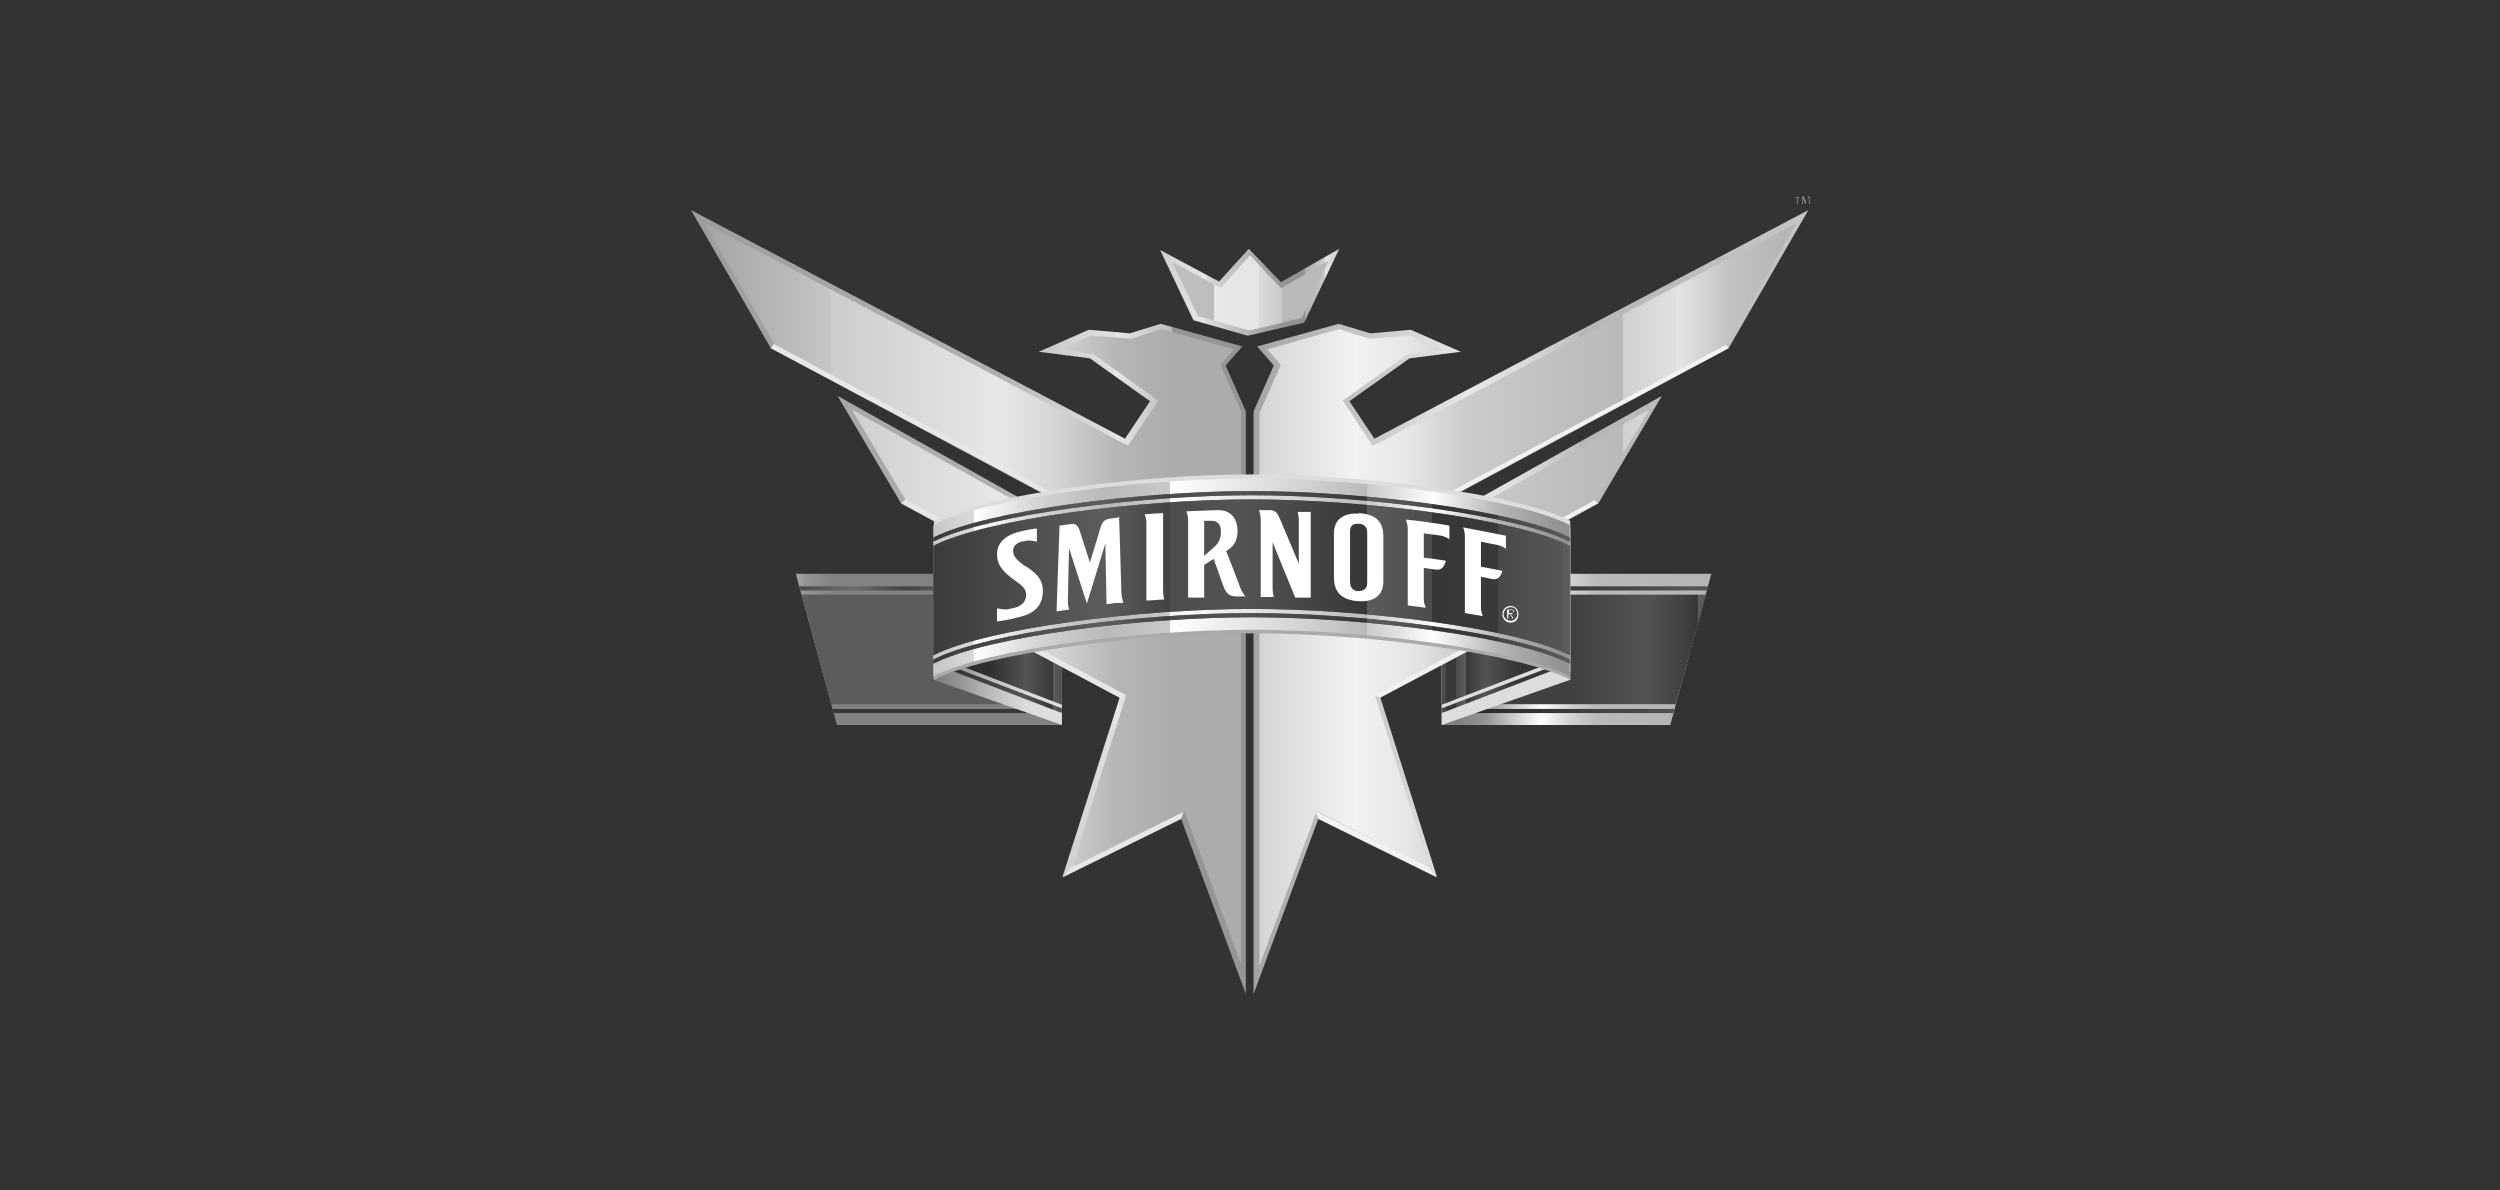 <?xml version="1.0" encoding="UTF-8"?>
<svg xmlns="http://www.w3.org/2000/svg" version="1.1" xmlns:xlink="http://www.w3.org/1999/xlink" viewBox="0 0 420 200">
  <rect x="0" y="0" width="420" height="200" fill="#333333" stroke="none"/>
  <defs>
    <style>
      .cls-1 {
        fill: #aaa;
      }

      .cls-2 {
        clip-path: url(#clippath-21);
      }

      .cls-3 {
        clip-path: url(#clippath-6);
      }

      .cls-4 {
        clip-path: url(#clippath-7);
      }

      .cls-5 {
        clip-path: url(#clippath-17);
      }

      .cls-6 {
        fill: url(#Adsız_degrade_34);
      }

      .cls-6, .cls-7, .cls-8, .cls-9, .cls-10, .cls-11, .cls-12, .cls-13, .cls-14, .cls-15, .cls-16, .cls-17, .cls-18, .cls-19, .cls-20, .cls-21, .cls-22, .cls-23, .cls-24, .cls-25, .cls-26, .cls-27, .cls-28, .cls-29, .cls-30 {
        fill-rule: evenodd;
      }

      .cls-31 {
        clip-path: url(#clippath-15);
      }

      .cls-32 {
        clip-path: url(#clippath-18);
      }

      .cls-33 {
        clip-path: url(#clippath-4);
      }

      .cls-34 {
        clip-path: url(#clippath-22);
      }

      .cls-35 {
        clip-path: url(#clippath-23);
      }

      .cls-36 {
        fill: #f2f2f2;
      }

      .cls-37 {
        clip-path: url(#clippath-9);
      }

      .cls-38 {
        clip-path: url(#clippath-10);
      }

      .cls-7 {
        fill: url(#Adsız_degrade_30);
      }

      .cls-8 {
        fill: url(#Adsız_degrade_3-3);
      }

      .cls-9 {
        fill: url(#Adsız_degrade_23);
      }

      .cls-10 {
        fill: url(#Adsız_degrade_22);
      }

      .cls-11 {
        fill: #fff;
      }

      .cls-39 {
        clip-path: url(#clippath-11);
      }

      .cls-40 {
        fill: none;
      }

      .cls-41 {
        fill: #ddd;
      }

      .cls-42 {
        fill: #707070;
      }

      .cls-12 {
        fill: url(#Adsız_degrade_22-2);
      }

      .cls-13 {
        fill: url(#Adsız_degrade_3-2);
      }

      .cls-43 {
        clip-path: url(#clippath-1);
      }

      .cls-14 {
        fill: url(#Adsız_degrade_26);
      }

      .cls-44 {
        clip-path: url(#clippath-5);
      }

      .cls-45 {
        clip-path: url(#clippath-20);
      }

      .cls-46 {
        clip-path: url(#clippath-8);
      }

      .cls-15 {
        fill: url(#Adsız_degrade_35);
      }

      .cls-47 {
        clip-path: url(#clippath-3);
      }

      .cls-48 {
        clip-path: url(#clippath-12);
      }

      .cls-16 {
        fill: url(#Adsız_degrade_28);
      }

      .cls-49 {
        clip-path: url(#clippath-14);
      }

      .cls-50 {
        fill: #e7e7e7;
      }

      .cls-51 {
        clip-path: url(#clippath-19);
      }

      .cls-17 {
        fill: url(#Adsız_degrade_32);
      }

      .cls-18 {
        fill: url(#Adsız_degrade_27);
      }

      .cls-19 {
        fill: url(#Adsız_degrade_32-2);
      }

      .cls-20 {
        fill: url(#Adsız_degrade_29);
      }

      .cls-21 {
        fill: url(#Adsız_degrade_36);
      }

      .cls-52 {
        clip-path: url(#clippath-16);
      }

      .cls-53 {
        clip-path: url(#clippath-2);
      }

      .cls-22 {
        fill: url(#Adsız_degrade_34-2);
      }

      .cls-23 {
        fill: url(#Adsız_degrade_33);
      }

      .cls-24 {
        fill: url(#Adsız_degrade_3);
      }

      .cls-54 {
        clip-path: url(#clippath-13);
      }

      .cls-25 {
        fill: url(#Adsız_degrade_37);
      }

      .cls-26 {
        fill: url(#Adsız_degrade_9);
      }

      .cls-55 {
        clip-path: url(#clippath);
      }

      .cls-27 {
        fill: url(#Adsız_degrade_25);
      }

      .cls-28 {
        fill: url(#Adsız_degrade_4);
      }

      .cls-29 {
        fill: url(#Adsız_degrade_31);
      }

      .cls-30 {
        fill: url(#Adsız_degrade_9-2);
      }
    </style>
    <clipPath id="clippath">
      <polygon class="cls-40" points="242.2 96.4 242.2 121.8 280.6 121.8 287.5 96.4 242.2 96.4"/>
    </clipPath>
    <linearGradient id="Adsız_degrade_34" data-name="Adsız degrade 34" x1="-55.1" y1="1217.7" x2="-16.3" y2="1217.7" gradientTransform="translate(306.5 1531) scale(1.2 -1.2)" gradientUnits="userSpaceOnUse">
      <stop offset="0" stop-color="#828282"/>
      <stop offset=".1" stop-color="#828282"/>
      <stop offset=".2" stop-color="#949494"/>
      <stop offset=".3" stop-color="#ccc"/>
      <stop offset=".4" stop-color="#fff"/>
      <stop offset=".5" stop-color="#d3d3d3"/>
      <stop offset=".6" stop-color="#b9b9b9"/>
      <stop offset=".9" stop-color="#b5b5b5"/>
      <stop offset="1" stop-color="#b5b5b5"/>
    </linearGradient>
    <clipPath id="clippath-1">
      <polygon class="cls-40" points="242.2 99.9 242.2 118.4 281.5 118.4 286.6 99.9 242.2 99.9"/>
    </clipPath>
    <linearGradient id="Adsız_degrade_37" data-name="Adsız degrade 37" x1="-42.7" y1="1217.7" x2="-6.9" y2="1217.7" gradientTransform="translate(306.5 1531) scale(1.2 -1.2)" gradientUnits="userSpaceOnUse">
      <stop offset="0" stop-color="#404040"/>
      <stop offset=".2" stop-color="#404040"/>
      <stop offset=".3" stop-color="#474747"/>
      <stop offset=".5" stop-color="#545454"/>
      <stop offset=".6" stop-color="#474747"/>
      <stop offset=".7" stop-color="#373737"/>
      <stop offset=".7" stop-color="#505050"/>
      <stop offset=".7" stop-color="#5c5c5c"/>
      <stop offset=".8" stop-color="#4c4c4c"/>
      <stop offset=".8" stop-color="#373737"/>
      <stop offset=".9" stop-color="#393939"/>
      <stop offset=".9" stop-color="#3f3f3f"/>
      <stop offset=".9" stop-color="#494949"/>
      <stop offset="1" stop-color="#565656"/>
      <stop offset="1" stop-color="#5c5c5c"/>
    </linearGradient>
    <clipPath id="clippath-2">
      <polygon class="cls-40" points="242.2 119.1 242.2 119.8 281.1 119.8 281.3 119.1 242.2 119.1"/>
    </clipPath>
    <linearGradient id="Adsız_degrade_22" data-name="Adsız degrade 22" x1="-52.3" y1="1208.9" x2="16" y2="1208.9" gradientTransform="translate(306.5 1531) scale(1.2 -1.2)" gradientUnits="userSpaceOnUse">
      <stop offset="0" stop-color="#262626"/>
      <stop offset="0" stop-color="#262626"/>
      <stop offset="0" stop-color="#282828"/>
      <stop offset=".1" stop-color="#2d2d2d"/>
      <stop offset=".2" stop-color="#363636"/>
      <stop offset=".2" stop-color="#373737"/>
      <stop offset=".4" stop-color="#4a4a4a"/>
      <stop offset=".5" stop-color="#545454"/>
      <stop offset=".6" stop-color="#474747"/>
      <stop offset=".7" stop-color="#373737"/>
      <stop offset=".7" stop-color="#505050"/>
      <stop offset=".7" stop-color="#5c5c5c"/>
      <stop offset=".8" stop-color="#4c4c4c"/>
      <stop offset=".8" stop-color="#373737"/>
      <stop offset=".9" stop-color="#393939"/>
      <stop offset=".9" stop-color="#3f3f3f"/>
      <stop offset=".9" stop-color="#494949"/>
      <stop offset="1" stop-color="#565656"/>
      <stop offset="1" stop-color="#5c5c5c"/>
    </linearGradient>
    <clipPath id="clippath-3">
      <polygon class="cls-40" points="242.2 96.4 242.2 121.8 263.8 114.2 263.8 88.2 242.2 96.4"/>
    </clipPath>
    <linearGradient id="Adsız_degrade_32" data-name="Adsız degrade 32" x1="-1057.9" y1="1155.3" x2="-1057.2" y2="1155.3" gradientTransform="translate(-33862.9 -37163.8) rotate(-180) scale(32.3 -32.3)" gradientUnits="userSpaceOnUse">
      <stop offset="0" stop-color="#707070"/>
      <stop offset=".1" stop-color="#707070"/>
      <stop offset=".4" stop-color="#969696"/>
      <stop offset=".6" stop-color="#b9b9b9"/>
      <stop offset=".9" stop-color="#ddd"/>
      <stop offset="1" stop-color="#ddd"/>
    </linearGradient>
    <clipPath id="clippath-4">
      <polygon class="cls-40" points="242.2 119 242.2 119.8 263.8 111.5 263.8 110.8 242.2 119"/>
    </clipPath>
    <linearGradient id="Adsız_degrade_36" data-name="Adsız degrade 36" x1="-1062.4" y1="1154.3" x2="-1061.8" y2="1154.3" gradientTransform="translate(-29595.3 -32310.2) rotate(-180) scale(28.1 -28.1)" gradientUnits="userSpaceOnUse">
      <stop offset="0" stop-color="#373737"/>
      <stop offset=".2" stop-color="#373737"/>
      <stop offset=".4" stop-color="#4a4a4a"/>
      <stop offset=".5" stop-color="#545454"/>
      <stop offset=".6" stop-color="#474747"/>
      <stop offset=".7" stop-color="#373737"/>
      <stop offset=".7" stop-color="#505050"/>
      <stop offset=".7" stop-color="#5c5c5c"/>
      <stop offset=".8" stop-color="#4c4c4c"/>
      <stop offset=".8" stop-color="#373737"/>
      <stop offset=".9" stop-color="#393939"/>
      <stop offset=".9" stop-color="#3f3f3f"/>
      <stop offset=".9" stop-color="#494949"/>
      <stop offset="1" stop-color="#565656"/>
      <stop offset="1" stop-color="#5c5c5c"/>
    </linearGradient>
    <clipPath id="clippath-5">
      <polygon class="cls-40" points="242.2 96.4 242.2 118.4 263.8 110.1 263.8 88.2 242.2 96.4"/>
    </clipPath>
    <linearGradient id="Adsız_degrade_35" data-name="Adsız degrade 35" x1="-1062.4" y1="1154.5" x2="-1061.8" y2="1154.5" gradientTransform="translate(-29595.3 -32328.1) rotate(-180) scale(28.1 -28.1)" gradientUnits="userSpaceOnUse">
      <stop offset="0" stop-color="#2e2e2e"/>
      <stop offset="0" stop-color="#2e2e2e"/>
      <stop offset="0" stop-color="#313131"/>
      <stop offset=".2" stop-color="#373737"/>
      <stop offset=".4" stop-color="#4a4a4a"/>
      <stop offset=".5" stop-color="#545454"/>
      <stop offset=".6" stop-color="#474747"/>
      <stop offset=".7" stop-color="#373737"/>
      <stop offset=".7" stop-color="#505050"/>
      <stop offset=".7" stop-color="#5c5c5c"/>
      <stop offset=".8" stop-color="#4c4c4c"/>
      <stop offset=".8" stop-color="#373737"/>
      <stop offset=".9" stop-color="#393939"/>
      <stop offset=".9" stop-color="#3f3f3f"/>
      <stop offset=".9" stop-color="#494949"/>
      <stop offset="1" stop-color="#565656"/>
      <stop offset="1" stop-color="#5c5c5c"/>
    </linearGradient>
    <clipPath id="clippath-6">
      <polygon class="cls-40" points="133.7 96.4 140.6 121.8 178.4 121.8 178.4 96.4 133.7 96.4"/>
    </clipPath>
    <linearGradient id="Adsız_degrade_34-2" data-name="Adsız degrade 34" x1="-1043.6" y1="1158.2" x2="-1042.9" y2="1158.2" gradientTransform="translate(-69463.5 -77181.4) rotate(-180) scale(66.7 -66.7)" xlink:href="#Adsız_degrade_34"/>
    <clipPath id="clippath-7">
      <polygon class="cls-40" points="134.7 99.9 139.7 118.4 178.4 118.4 178.4 99.9 134.7 99.9"/>
    </clipPath>
    <linearGradient id="Adsız_degrade_33" data-name="Adsız degrade 33" x1="-1047.8" y1="1157.5" x2="-1047.1" y2="1157.5" gradientTransform="translate(-54591.1 -60372) rotate(-180) scale(52.3 -52.3)" gradientUnits="userSpaceOnUse">
      <stop offset="0" stop-color="#3e3e3e"/>
      <stop offset=".2" stop-color="#3e3e3e"/>
      <stop offset=".2" stop-color="#434343"/>
      <stop offset=".5" stop-color="#545454"/>
      <stop offset=".6" stop-color="#474747"/>
      <stop offset=".7" stop-color="#373737"/>
      <stop offset=".8" stop-color="#373737"/>
      <stop offset=".9" stop-color="#393939"/>
      <stop offset=".9" stop-color="#3f3f3f"/>
      <stop offset=".9" stop-color="#494949"/>
      <stop offset="1" stop-color="#565656"/>
      <stop offset="1" stop-color="#5c5c5c"/>
    </linearGradient>
    <clipPath id="clippath-8">
      <polygon class="cls-40" points="139.9 119.1 140.1 119.8 178.4 119.8 178.4 119.1 139.9 119.1"/>
    </clipPath>
    <linearGradient id="Adsız_degrade_9" data-name="Adsız degrade 9" x1="-1049.9" y1="1156.9" x2="-1049.2" y2="1156.9" gradientTransform="translate(-49121.3 -54191.8) rotate(-180) scale(46.9 -46.9)" gradientUnits="userSpaceOnUse">
      <stop offset="0" stop-color="#373737"/>
      <stop offset=".3" stop-color="#6e6e6e"/>
      <stop offset=".5" stop-color="#424242"/>
      <stop offset=".7" stop-color="#676767"/>
      <stop offset=".7" stop-color="#6e6e6e"/>
      <stop offset=".9" stop-color="#525252"/>
      <stop offset="1" stop-color="#383838"/>
    </linearGradient>
    <clipPath id="clippath-9">
      <polygon class="cls-40" points="156.8 114.2 178.4 121.8 178.4 121.4 178.4 96.4 156.8 88.2 156.8 114.2"/>
    </clipPath>
    <linearGradient id="Adsız_degrade_32-2" data-name="Adsız degrade 32" x1="-128.2" y1="1221.2" x2="-109.7" y2="1221.2" gradientTransform="translate(306.5 1531) scale(1.2 -1.2)" xlink:href="#Adsız_degrade_32"/>
    <clipPath id="clippath-10">
      <polygon class="cls-40" points="156.8 111.5 178.4 119.8 178.4 119 156.8 110.8 156.8 111.5"/>
    </clipPath>
    <linearGradient id="Adsız_degrade_31" data-name="Adsız degrade 31" x1="-120.7" y1="1212.4" x2="-102.6" y2="1212.4" gradientTransform="translate(306.5 1531) scale(1.2 -1.2)" gradientUnits="userSpaceOnUse">
      <stop offset="0" stop-color="#373737"/>
      <stop offset="0" stop-color="#373737"/>
      <stop offset=".3" stop-color="#464646"/>
      <stop offset=".5" stop-color="#545454"/>
      <stop offset=".6" stop-color="#474747"/>
      <stop offset=".7" stop-color="#373737"/>
      <stop offset=".7" stop-color="#505050"/>
      <stop offset=".7" stop-color="#5c5c5c"/>
      <stop offset=".8" stop-color="#4c4c4c"/>
      <stop offset=".8" stop-color="#373737"/>
      <stop offset=".9" stop-color="#393939"/>
      <stop offset=".9" stop-color="#3f3f3f"/>
      <stop offset=".9" stop-color="#494949"/>
      <stop offset="1" stop-color="#565656"/>
      <stop offset="1" stop-color="#5c5c5c"/>
    </linearGradient>
    <clipPath id="clippath-11">
      <polygon class="cls-40" points="156.8 110.1 178.4 118.4 178.4 96.4 156.8 88.2 156.8 110.1"/>
    </clipPath>
    <linearGradient id="Adsız_degrade_30" data-name="Adsız degrade 30" x1="-120.7" y1="1222.7" x2="-102.6" y2="1222.7" gradientTransform="translate(306.5 1531) scale(1.2 -1.2)" gradientUnits="userSpaceOnUse">
      <stop offset="0" stop-color="#2e2e2e"/>
      <stop offset=".2" stop-color="#2e2e2e"/>
      <stop offset=".5" stop-color="#545454"/>
      <stop offset=".6" stop-color="#474747"/>
      <stop offset=".7" stop-color="#373737"/>
      <stop offset=".7" stop-color="#505050"/>
      <stop offset=".7" stop-color="#5c5c5c"/>
      <stop offset=".8" stop-color="#4c4c4c"/>
      <stop offset=".8" stop-color="#373737"/>
      <stop offset=".9" stop-color="#393939"/>
      <stop offset=".9" stop-color="#3f3f3f"/>
      <stop offset=".9" stop-color="#494949"/>
      <stop offset="1" stop-color="#565656"/>
      <stop offset="1" stop-color="#5c5c5c"/>
    </linearGradient>
    <clipPath id="clippath-12">
      <polygon class="cls-40" points="116.1 35.3 129.5 58.5 177.2 84 174.4 85.4 140.7 66.5 151.4 84.6 161.7 90.2 172.6 109 188.1 117.2 178.5 147.3 198.4 137.5 209.3 167 209.3 69.1 205.9 61.4 208.7 58.2 195 54.4 189.8 56 182.9 55.4 174.5 59.1 183.1 60.2 193.2 67.4 189 73.7 116.1 35.3"/>
    </clipPath>
    <linearGradient id="Adsız_degrade_29" data-name="Adsız degrade 29" x1="-163.1" y1="1224.5" x2="-83.3" y2="1224.5" gradientTransform="translate(306.5 1531) scale(1.2 -1.2)" gradientUnits="userSpaceOnUse">
      <stop offset="0" stop-color="#9a9a9a"/>
      <stop offset="0" stop-color="#9a9a9a"/>
      <stop offset=".4" stop-color="#aaa"/>
      <stop offset=".6" stop-color="#b0b0b0"/>
      <stop offset=".6" stop-color="#b3b3b3"/>
      <stop offset=".7" stop-color="#cecece"/>
      <stop offset=".8" stop-color="#e0e0e0"/>
      <stop offset=".8" stop-color="#e7e7e7"/>
      <stop offset=".9" stop-color="#bbb"/>
      <stop offset=".9" stop-color="#9f9f9f"/>
      <stop offset=".9" stop-color="#959595"/>
      <stop offset="1" stop-color="#959595"/>
    </linearGradient>
    <clipPath id="clippath-13">
      <polygon class="cls-40" points="230.9 73.7 226.7 67.4 236.8 60.2 245.4 59.1 237 55.4 230.2 56 224.9 54.4 211.2 58.2 214 61.4 210.6 69.1 210.6 167 221.5 137.5 241.4 147.3 231.9 117.2 247.4 109 258.3 90.2 268.5 84.6 279.2 66.5 245.5 85.4 242.8 84 290.4 58.5 303.8 35.3 230.9 73.7"/>
    </clipPath>
    <linearGradient id="Adsız_degrade_28" data-name="Adsız degrade 28" x1="-82.2" y1="1224.5" x2="-2.4" y2="1224.5" gradientTransform="translate(306.5 1531) scale(1.2 -1.2)" gradientUnits="userSpaceOnUse">
      <stop offset="0" stop-color="#9f9f9f"/>
      <stop offset=".4" stop-color="#e7e7e7"/>
      <stop offset=".5" stop-color="#dbdbdb"/>
      <stop offset=".6" stop-color="#bfbfbf"/>
      <stop offset=".6" stop-color="#b5b5b5"/>
      <stop offset=".8" stop-color="#bebebe"/>
      <stop offset="1" stop-color="#c4c4c4"/>
    </linearGradient>
    <clipPath id="clippath-14">
      <polygon class="cls-40" points="215.2 47.4 209.8 41.8 204.8 47.3 194.9 42 200.5 53.8 209.6 56.4 219.1 54.2 225 41.8 215.2 47.4"/>
    </clipPath>
    <linearGradient id="Adsız_degrade_27" data-name="Adsız degrade 27" x1="-92.1" y1="1269.1" x2="-64.4" y2="1269.1" gradientTransform="translate(306.5 1531) scale(1.2 -1.2)" gradientUnits="userSpaceOnUse">
      <stop offset="0" stop-color="#d3d3d3"/>
      <stop offset=".2" stop-color="#e7e7e7"/>
      <stop offset=".2" stop-color="#dbdbdb"/>
      <stop offset=".4" stop-color="#b7b7b7"/>
      <stop offset=".5" stop-color="#a1a1a1"/>
      <stop offset=".6" stop-color="#949494"/>
      <stop offset=".7" stop-color="#909090"/>
      <stop offset=".7" stop-color="#afafaf"/>
      <stop offset=".8" stop-color="#cbcbcb"/>
      <stop offset=".8" stop-color="#dfdfdf"/>
      <stop offset=".8" stop-color="#e7e7e7"/>
      <stop offset=".8" stop-color="#e5e5e5"/>
      <stop offset=".9" stop-color="#c2c2c2"/>
      <stop offset="1" stop-color="#b5b5b5"/>
    </linearGradient>
    <clipPath id="clippath-15">
      <path class="cls-40" d="M205.5,47.9l-.4.5s-5.5-3-8.2-4.4c1.4,2.9,4.1,8.6,4.4,9.1.7.2,8.1,2.3,8.5,2.4.4,0,8.2-1.9,8.9-2.1.3-.6,3.1-6.5,4.5-9.6-2.7,1.6-8,4.6-8,4.6,0,0-4.2-4.4-5.2-5.5-1,1.1-4.4,4.9-4.4,4.9"/>
    </clipPath>
    <linearGradient id="Adsız_degrade_26" data-name="Adsız degrade 26" x1="-85.5" y1="1269" x2="-53.7" y2="1269" gradientTransform="translate(306.5 1531) scale(1.2 -1.2)" gradientUnits="userSpaceOnUse">
      <stop offset="0" stop-color="#bebebe"/>
      <stop offset="0" stop-color="#bebebe"/>
      <stop offset="0" stop-color="#e7e7e7"/>
      <stop offset=".2" stop-color="#e4e4e4"/>
      <stop offset=".2" stop-color="#dadada"/>
      <stop offset=".3" stop-color="#cacaca"/>
      <stop offset=".3" stop-color="#b9b9b9"/>
      <stop offset=".6" stop-color="#b9b9b9"/>
      <stop offset=".6" stop-color="#c2c2c2"/>
      <stop offset=".6" stop-color="#d6d6d6"/>
      <stop offset=".6" stop-color="#e6e6e6"/>
      <stop offset=".7" stop-color="#f2f2f2"/>
      <stop offset=".7" stop-color="#fbfbfb"/>
      <stop offset=".7" stop-color="#fff"/>
      <stop offset=".8" stop-color="#e3e3e3"/>
      <stop offset="1" stop-color="#b5b5b5"/>
    </linearGradient>
    <clipPath id="clippath-16">
      <path class="cls-40" d="M118.4,37.5c2.3,4,11.5,20.1,11.8,20.4.4.2,48.9,26.1,48.9,26.1l-4.7,2.3s-26.6-14.9-31.3-17.5c2.3,3.9,8.8,14.8,9,15.1.4.2,10.3,5.6,10.3,5.6,0,0,10.7,18.4,10.9,18.8.4.2,15.9,8.5,15.9,8.5,0,0-8.1,25.5-9.1,28.9,3-1.5,18.9-9.4,18.9-9.4,0,0,7.2,19.5,9.6,25.9v-92.9c-.1-.3-3.6-8-3.6-8,0,0,1.4-1.6,2.3-2.6-2.1-.6-11.7-3.3-12.1-3.4-.4.1-5.1,1.6-5.1,1.6,0,0-6.4-.5-6.8-.5-.2.1-3,1.3-5.4,2.3,2.6.3,5.8.8,5.8.8l10.9,7.8-5.1,7.6s-66.1-34.8-70.9-37.3h0Z"/>
    </clipPath>
    <linearGradient id="Adsız_degrade_25" data-name="Adsız degrade 25" x1="-163" y1="1225.6" x2="-83.3" y2="1225.6" gradientTransform="translate(306.5 1531) scale(1.2 -1.2)" gradientUnits="userSpaceOnUse">
      <stop offset="0" stop-color="#9a9a9a"/>
      <stop offset="0" stop-color="#9a9a9a"/>
      <stop offset="0" stop-color="#9b9b9b"/>
      <stop offset=".2" stop-color="#b5b5b5"/>
      <stop offset=".3" stop-color="#c6c6c6"/>
      <stop offset=".3" stop-color="#ccc"/>
      <stop offset=".6" stop-color="#e7e7e7"/>
      <stop offset=".7" stop-color="#d3d3d3"/>
      <stop offset=".8" stop-color="#b6b6b6"/>
      <stop offset=".9" stop-color="#acacac"/>
      <stop offset="1" stop-color="#acacac"/>
    </linearGradient>
    <clipPath id="clippath-17">
      <path class="cls-40" d="M231.3,74.5l-.7.4-5-7.6,10.9-7.8s3.3-.4,5.8-.8c-2.4-1-5.2-2.2-5.4-2.3-.4,0-6.8.5-6.8.5,0,0-4.7-1.4-5.1-1.6-.4.1-10.1,2.8-12.1,3.4.8.9,2.3,2.6,2.3,2.6,0,0-3.4,7.7-3.6,8v92.9c2.4-6.4,9.6-25.9,9.6-25.9,0,0,16,7.9,18.9,9.4-1.1-3.4-9.1-28.9-9.1-28.9,0,0,15.5-8.2,15.9-8.5.2-.4,10.9-18.8,10.9-18.8,0,0,9.9-5.3,10.3-5.6.2-.3,6.7-11.3,9-15.1-4.7,2.6-31.3,17.5-31.3,17.5l-4.7-2.3s48.5-25.9,48.9-26.1c.2-.4,9.5-16.4,11.8-20.4-4.9,2.5-70.3,37-70.3,37"/>
    </clipPath>
    <linearGradient id="Adsız_degrade_23" data-name="Adsız degrade 23" x1="-80.8" y1="1225.6" x2="-5.6" y2="1225.6" gradientTransform="translate(306.5 1531) scale(1.2 -1.2)" gradientUnits="userSpaceOnUse">
      <stop offset="0" stop-color="#d1d1d1"/>
      <stop offset="0" stop-color="#d1d1d1"/>
      <stop offset=".2" stop-color="#f2f2f2"/>
      <stop offset=".3" stop-color="#e6e6e6"/>
      <stop offset=".4" stop-color="#ccc"/>
      <stop offset=".6" stop-color="#bebebe"/>
      <stop offset=".7" stop-color="#b9b9b9"/>
      <stop offset=".7" stop-color="#d0d0d0"/>
      <stop offset=".8" stop-color="#e1e1e1"/>
      <stop offset=".8" stop-color="#e7e7e7"/>
      <stop offset=".8" stop-color="#e5e5e5"/>
      <stop offset=".9" stop-color="#c2c2c2"/>
      <stop offset="1" stop-color="#b5b5b5"/>
    </linearGradient>
    <clipPath id="clippath-18">
      <polygon class="cls-40" points="242.2 98.5 242.2 99.2 286.8 99.2 287 98.5 242.2 98.5"/>
    </clipPath>
    <linearGradient id="Adsız_degrade_22-2" data-name="Adsız degrade 22" x1="-52.3" y1="1226.5" x2="16" y2="1226.5" xlink:href="#Adsız_degrade_22"/>
    <clipPath id="clippath-19">
      <polygon class="cls-40" points="134.3 98.5 134.5 99.2 178.4 99.2 178.4 98.5 134.3 98.5"/>
    </clipPath>
    <linearGradient id="Adsız_degrade_9-2" data-name="Adsız degrade 9" x1="-147.5" y1="1226.5" x2="-109.7" y2="1226.5" gradientTransform="translate(306.5 1531) scale(1.2 -1.2)" xlink:href="#Adsız_degrade_9"/>
    <clipPath id="clippath-20">
      <path class="cls-40" d="M156.8,88.2v25.4c9-4.6,34.8-7.8,53.5-7.8s44.5,3.2,53.4,7.8v-25.4c-9-4.6-34.8-7.8-53.4-7.8s-44.5,3.2-53.5,7.8"/>
    </clipPath>
    <linearGradient id="Adsız_degrade_4" data-name="Adsız degrade 4" x1="-128.2" y1="1228.1" x2="-36.6" y2="1228.1" gradientTransform="translate(306.5 1531) scale(1.2 -1.2)" gradientUnits="userSpaceOnUse">
      <stop offset="0" stop-color="#818181"/>
      <stop offset="0" stop-color="#828282"/>
      <stop offset="0" stop-color="#888"/>
      <stop offset="0" stop-color="#939393"/>
      <stop offset="0" stop-color="#a3a3a3"/>
      <stop offset="0" stop-color="#bababa"/>
      <stop offset=".1" stop-color="#dadada"/>
      <stop offset=".1" stop-color="#fff"/>
      <stop offset=".2" stop-color="#d3d3d3"/>
      <stop offset=".3" stop-color="#b9b9b9"/>
      <stop offset=".4" stop-color="#c9c9c9"/>
      <stop offset=".4" stop-color="#fdfdfd"/>
      <stop offset=".4" stop-color="#fff"/>
      <stop offset=".6" stop-color="#d3d3d3"/>
      <stop offset=".7" stop-color="#b9b9b9"/>
      <stop offset=".7" stop-color="#c9c9c9"/>
      <stop offset=".8" stop-color="#fdfdfd"/>
      <stop offset=".8" stop-color="#fff"/>
      <stop offset=".9" stop-color="#b5b5b5"/>
      <stop offset="1" stop-color="#919191"/>
      <stop offset="1" stop-color="#919191"/>
    </linearGradient>
    <clipPath id="clippath-21">
      <path class="cls-40" d="M156.8,90.3v.7c9-4.6,34.8-7.8,53.5-7.8s44.5,3.3,53.4,7.8v-.7c-9-4.6-34.8-7.8-53.4-7.8s-44.5,3.3-53.5,7.8"/>
    </clipPath>
    <linearGradient id="Adsız_degrade_3" data-name="Adsız degrade 3" x1="-128.2" y1="1236.9" x2="-36.6" y2="1236.9" gradientTransform="translate(306.5 1531) scale(1.2 -1.2)" gradientUnits="userSpaceOnUse">
      <stop offset="0" stop-color="#5c5c5c"/>
      <stop offset="0" stop-color="#4c4c4c"/>
      <stop offset="0" stop-color="#373737"/>
      <stop offset=".2" stop-color="#505050"/>
      <stop offset=".3" stop-color="#5c5c5c"/>
      <stop offset=".4" stop-color="#434343"/>
      <stop offset=".4" stop-color="#424242"/>
      <stop offset=".4" stop-color="#454545"/>
      <stop offset=".4" stop-color="#4d4d4d"/>
      <stop offset=".5" stop-color="#525252"/>
      <stop offset=".5" stop-color="#545454"/>
      <stop offset=".6" stop-color="#474747"/>
      <stop offset=".7" stop-color="#373737"/>
      <stop offset=".7" stop-color="#505050"/>
      <stop offset=".7" stop-color="#5c5c5c"/>
      <stop offset=".8" stop-color="#4c4c4c"/>
      <stop offset=".8" stop-color="#373737"/>
      <stop offset=".9" stop-color="#393939"/>
      <stop offset=".9" stop-color="#3f3f3f"/>
      <stop offset=".9" stop-color="#494949"/>
      <stop offset="1" stop-color="#565656"/>
      <stop offset="1" stop-color="#5c5c5c"/>
    </linearGradient>
    <clipPath id="clippath-22">
      <path class="cls-40" d="M156.8,91.7v18.4c9-4.6,34.8-7.8,53.5-7.8s44.5,3.2,53.4,7.8v-18.4c-9-4.6-34.8-7.8-53.4-7.8s-44.5,3.2-53.5,7.8"/>
    </clipPath>
    <linearGradient id="Adsız_degrade_3-2" data-name="Adsız degrade 3" y1="1228.1" y2="1228.1" xlink:href="#Adsız_degrade_3"/>
    <clipPath id="clippath-23">
      <path class="cls-40" d="M156.8,110.8v.7c9-4.6,34.8-7.8,53.5-7.8s44.5,3.2,53.4,7.8v-.7c-9-4.6-34.8-7.8-53.4-7.8s-44.5,3.2-53.5,7.8"/>
    </clipPath>
    <linearGradient id="Adsız_degrade_3-3" data-name="Adsız degrade 3" y1="1219.3" y2="1219.3" xlink:href="#Adsız_degrade_3"/>
  </defs>
  <!-- Generator: Adobe Illustrator 28.6.0, SVG Export Plug-In . SVG Version: 1.2.0 Build 709)  -->
  <g>
    <g id="Logotypy">
      <g>
        <g class="cls-55">
          <path class="cls-6" d="M242.2,96.4h45.3v25.4h-45.3v-25.4Z"/>
        </g>
        <g class="cls-43">
          <path class="cls-25" d="M242.2,99.9h44.4v18.4h-44.4v-18.4Z"/>
        </g>
        <g class="cls-53">
          <path class="cls-10" d="M242.2,119.1h39.1v.7h-39.1v-.7Z"/>
        </g>
        <g class="cls-47">
          <path class="cls-17" d="M242.2,88.2h21.6v33.7h-21.6v-33.7Z"/>
        </g>
        <g class="cls-33">
          <path class="cls-21" d="M242.2,110.8h21.6v8.9h-21.6v-8.9Z"/>
        </g>
        <g class="cls-44">
          <path class="cls-15" d="M242.2,88.2h21.6v30.2h-21.6v-30.2Z"/>
        </g>
        <g class="cls-3">
          <path class="cls-22" d="M133.7,96.4h44.7v25.4h-44.7v-25.4Z"/>
        </g>
        <g class="cls-4">
          <path class="cls-23" d="M134.7,99.9h43.7v18.4h-43.7v-18.4Z"/>
        </g>
        <g class="cls-46">
          <path class="cls-26" d="M139.9,119.1h38.5v.7h-38.5v-.7Z"/>
        </g>
        <g class="cls-37">
          <path class="cls-19" d="M156.8,88.2h21.6v33.7h-21.6v-33.7Z"/>
        </g>
        <g class="cls-38">
          <path class="cls-29" d="M156.8,110.8h21.6v8.9h-21.6v-8.9Z"/>
        </g>
        <g class="cls-39">
          <path class="cls-7" d="M156.8,88.2h21.6v30.2h-21.6v-30.2Z"/>
        </g>
        <g class="cls-48">
          <path class="cls-20" d="M116.1,35.3h93.2v131.6h-93.2V35.3Z"/>
        </g>
        <g class="cls-54">
          <path class="cls-16" d="M210.6,35.3h93.2v131.6h-93.2V35.3Z"/>
        </g>
        <g class="cls-49">
          <path class="cls-18" d="M194.9,41.8h30.1v14.6h-30.1v-14.6Z"/>
        </g>
        <g class="cls-31">
          <path class="cls-14" d="M196.8,43h26.3v12.5h-26.3v-12.5Z"/>
        </g>
        <g>
          <g>
            <path class="cls-36" d="M290.4,58.5l-.8-1.1-49.5,26.5h2.5c0,0,47.8-25.4,47.8-25.4Z"/>
            <path class="cls-36" d="M268.5,84.6l-.9-.9-11.2,5.3,1.2.4.7.6,10.2-5.5Z"/>
            <path class="cls-36" d="M247.4,108.9l-.6-1.1-16.4,8.8,1.4.6,15.5-8.3Z"/>
            <path class="cls-36" d="M239.6,145.3l1.8,2.1-19.9-9.8-.5-1.3,18.6,9.1Z"/>
          </g>
          <g>
            <path class="cls-50" d="M129.5,58.5l.8-1.1,49.5,26.5h-2.5c0,0-47.8-25.4-47.8-25.4Z"/>
            <path class="cls-50" d="M151.4,84.6l.9-.9,11.2,5.3-1.3.4-.7.6-10.2-5.5Z"/>
            <path class="cls-50" d="M172.5,108.9l.6-1.1,16.4,8.8-1.4.6-15.5-8.3Z"/>
            <path class="cls-50" d="M180.3,145.3l-1.8,2.1,19.9-9.8.5-1.3-18.6,9.1Z"/>
          </g>
        </g>
        <g class="cls-52">
          <path class="cls-27" d="M118.4,37.5h90.1v124.7h-90.1V37.5Z"/>
        </g>
        <g class="cls-5">
          <path class="cls-9" d="M211.5,37.5h90.1v124.7h-90.1V37.5Z"/>
        </g>
        <g class="cls-32">
          <path class="cls-12" d="M242.2,98.5h44.8v.7h-44.8v-.7Z"/>
        </g>
        <g class="cls-51">
          <path class="cls-30" d="M134.3,98.5h44.1v.7h-44.1v-.7Z"/>
        </g>
        <path class="cls-1" d="M263.8,88.8c-9-4.6-34.8-7.8-53.4-7.8s-44.5,3.2-53.5,7.8v25.4c9-4.6,34.8-7.8,53.5-7.8s44.5,3.2,53.4,7.8v-25.4Z"/>
        <path class="cls-41" d="M263.8,87.5c-9-4.6-34.8-7.8-53.4-7.8s-44.5,3.3-53.5,7.8v25.4c9-4.6,34.8-7.8,53.5-7.8s44.5,3.2,53.4,7.8v-25.4Z"/>
        <g class="cls-45">
          <path class="cls-28" d="M156.8,80.4h106.9v33.2h-106.9v-33.2Z"/>
        </g>
        <g>
          <path class="cls-42" d="M156.8,90.3c9-4.6,34.8-7.8,53.5-7.8s44.5,3.3,53.5,7.8v.7c-9-4.6-34.8-7.8-53.5-7.8s-44.5,3.3-53.5,7.8v-.7Z"/>
          <path class="cls-42" d="M156.8,91.7c9-4.6,34.8-7.8,53.5-7.8s44.5,3.2,53.5,7.8v18.4c-9-4.6-34.8-7.8-53.5-7.8s-44.5,3.2-53.5,7.8v-18.4Z"/>
          <path class="cls-42" d="M156.8,110.8c9-4.6,34.8-7.8,53.5-7.8s44.5,3.3,53.5,7.8v.7c-9-4.6-34.8-7.8-53.5-7.8s-44.5,3.2-53.5,7.8v-.7Z"/>
        </g>
        <g class="cls-2">
          <path class="cls-24" d="M156.8,82.4h106.9v8.5h-106.9v-8.5Z"/>
        </g>
        <g class="cls-34">
          <path class="cls-13" d="M156.8,83.9h106.9v26.3h-106.9v-26.3Z"/>
        </g>
        <g class="cls-35">
          <path class="cls-8" d="M156.8,103h106.9v8.5h-106.9v-8.5Z"/>
        </g>
        <path class="cls-11" d="M206,92.6l.4-.3c1.2-.8,1.5-1.9,1.5-3.2h0c0-1.6-.8-3.5-3.5-3.4l-5.1.2s.3.7.3,1.4v13.1h2.7v-5.5l1.6-1,1.6,4.5c.5,1.3,1,1.8,2.2,1.8,1.1,0,1.5,0,1.5,0,0,0-.6-.7-1-1.9-.2-.6-1.9-5-2.2-5.7M205.1,89.5c0,1-.4,1.7-.9,2.2l-1.9,1.7v-5.9h1.3c.9,0,1.5.6,1.5,1.6v.4h0ZM254.4,102.8c0-.2-.2-.4-.5-.4h-.7v1.5h.2v-.7h.3l.4.7h.2l-.5-.7c.2,0,.4-.1.4-.4M253.5,103v-.5h.4c.2,0,.3,0,.3.2s0,.3-.3.3h-.4ZM188.1,86.9l-1.4.2c-.8.1-1.4.2-1.8,1.5-.3,1.1-1.8,5.9-1.8,5.9,0,0-1.2-3.8-1.7-5.3-.4-1.3-1.1-1.3-1.9-1.1-.2,0-1.5.2-1.5.2l-.5,14.4,2.1-.3s-.2-.6-.2-1.4c0-.9.2-8.9.2-8.9l3,9.3,3.1-10.1.2,10.2s1-.1,1.4-.2h1.4c0-.1-.2-.7-.3-1.5,0-.8-.4-13.1-.4-13.1M172.2,95.1c-1.4-1-2-1.7-2-2.5,0-.6.3-1.3,1.4-1.6.3,0,.8-.2,1.1-.2.7,0,1.5.2,1.5.2v-2.2c-.6,0-2,.3-2.8.5-3,.7-3.9,2.3-3.9,3.8s.6,2.5,2.3,3.9c1.3,1,2.6,1.6,2.6,2.9,0,1.2-.8,1.9-1.9,2.2-.5.1-.9.2-1.4.3-.7,0-1.6-.2-1.6-.2v2.2c1-.1,2.5-.4,3.6-.7,3.1-.7,4.1-2.3,4.1-4.5,0-2-1.3-3-2.9-4.1M195.3,86.2l-3,.2s.3.6.3,1.5v13l3-.2s-.2-.6-.2-1.4v-13.1ZM218.2,87.2v7.5s-2.9-6.9-3.2-7.6c-.4-.9-.7-1.4-1.7-1.4-.8,0-1.8,0-1.8,0,0,0,.3.8.3,1.5v13.1h2.2s-.2-.7-.2-1.4v-7.8l3.8,9.3h2.6c0,0,0-14.4,0-14.4h-2.2c0,0,.2.6.2,1.3M242.1,90c.7.1,1.4.6,1.4.6v-2.3c-2.3-.4-5.8-.9-7.3-1,0,0,.3.8.3,1.5v12.9l3,.4c0-.2-.3-.7-.3-1.4v-5.3s1.1.2,2.1.3c1.3.2,1.6-1.5,1.6-1.5,0,0-2.5-.4-3.7-.5v-4.1c1,.1,2,.3,3,.4M248.8,95.2v-4.2c.9.2,2,.4,3,.6.7.2,1.2.6,1.2.6v-2.2c-2.1-.4-5.5-1.1-7.2-1.4,0,0,.3.6.3,1.5v12.9l3,.5c-.1-.3-.3-.8-.3-1.4v-5.2s1.1.2,2,.4c1.3.2,1.6-1.4,1.6-1.4,0,0-2.4-.5-3.6-.7M228.3,86.3c-2.6-.2-4.2,1-4.2,3.3v7.4c0,2.4,1.2,3.8,4.1,4,3.2.2,4.2-1.5,4.2-3.3v-7.6c0-2.6-1.4-3.7-4.1-3.9M229.7,97.9c0,1-.6,1.4-1.5,1.4-.9,0-1.4-.6-1.4-1.6v-8.5c0-.9.6-1.3,1.5-1.2.7,0,1.4.4,1.4,1.5v8.5ZM253.8,101.8c-.8,0-1.4.6-1.4,1.4s.6,1.4,1.4,1.4,1.3-.6,1.3-1.4-.6-1.4-1.3-1.4M253.8,104.3c-.6,0-1.2-.5-1.2-1.1s.5-1.2,1.2-1.2,1.1.5,1.1,1.2c0,.6-.5,1.1-1.1,1.1"/>
        <path class="cls-1" d="M301.9,33.2h-.4c0-.1.9-.1.9-.1h0c0,.1-.4.1-.4.1v1.1h-.1v-1.1h0ZM303.7,33.2h0l-.4,1.1h0l-.4-1.1h0v1.1h-.1v-1.3h.2l.4,1,.4-1h.2v1.3h-.1v-1.1Z"/>
      </g>
    </g>
  </g>
</svg>